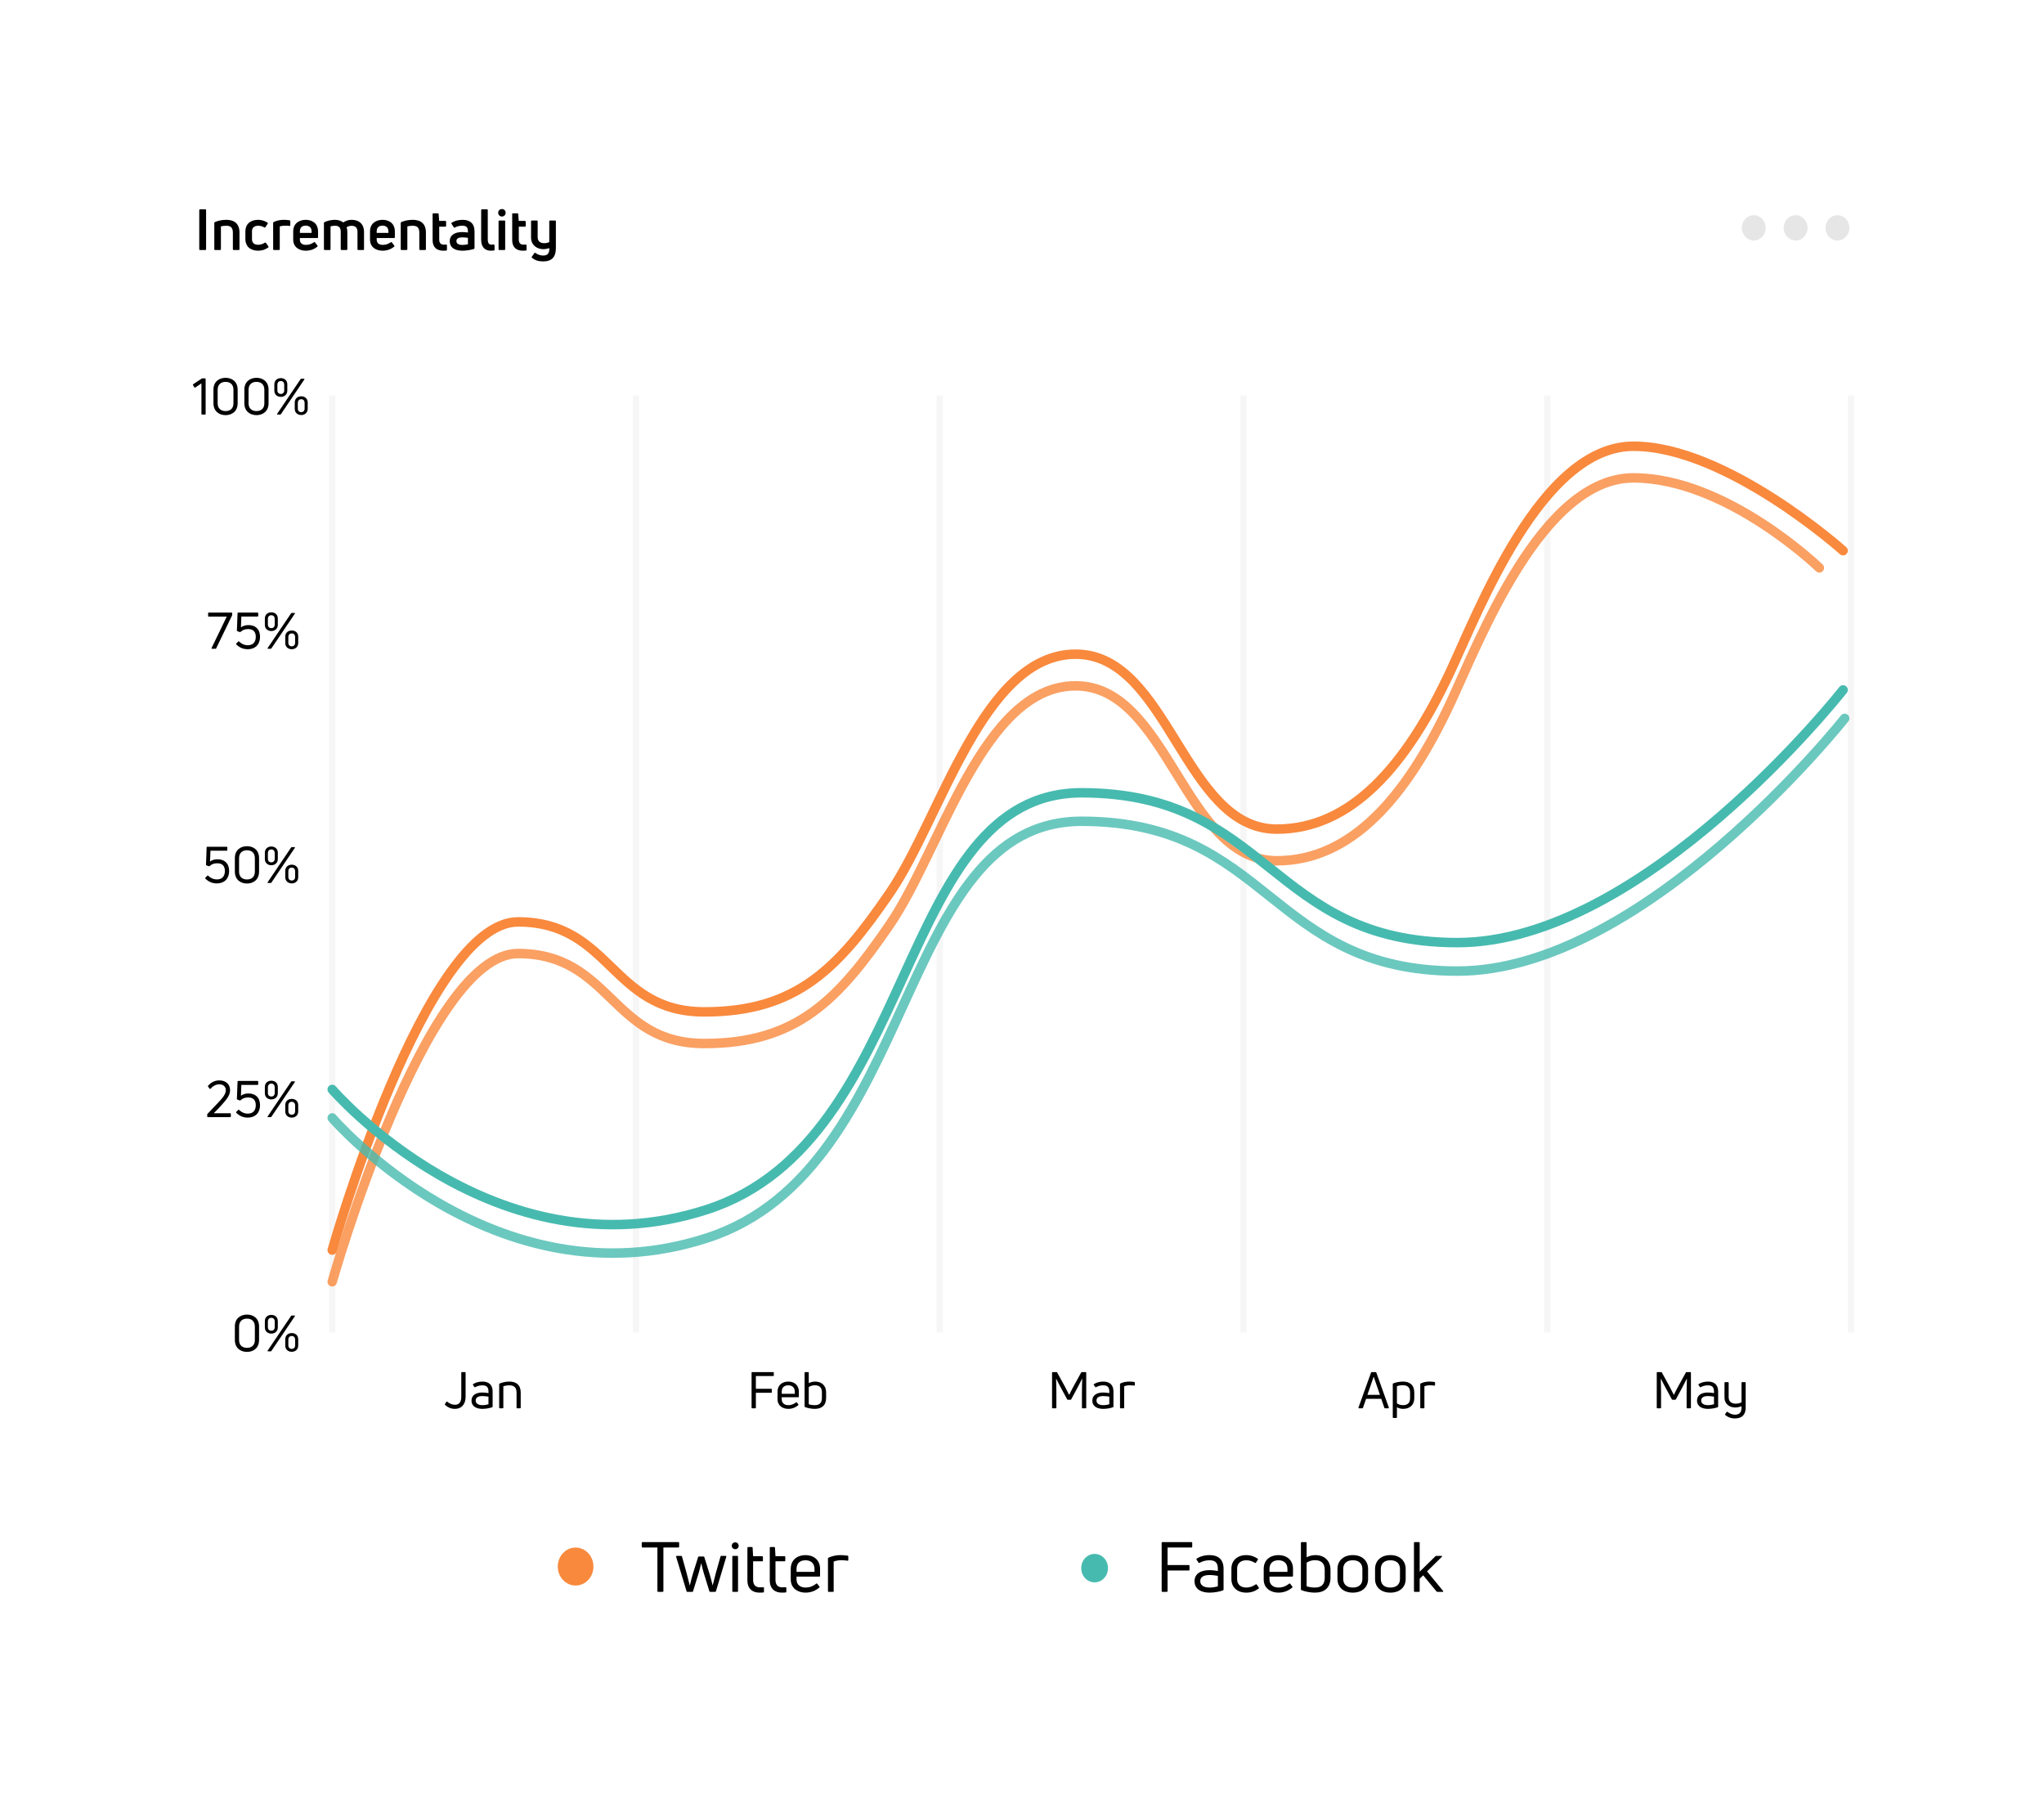 <svg width="646" height="570" viewBox="0 0 646 570" fill="none" xmlns="http://www.w3.org/2000/svg">
<g filter="url(#filter0_d)">
<rect x="30" y="25" width="586" height="510" rx="2" fill="white"/>
<path d="M65.136 61.4C65.136 61.22 65.046 61.13 64.884 61.13H63.228C63.066 61.13 62.976 61.22 62.976 61.4V73.73C62.976 73.91 63.066 74 63.228 74H64.884C65.046 74 65.136 73.91 65.136 73.73V61.4ZM69.549 74C69.729 74 69.819 73.91 69.819 73.73V66.53C70.233 66.422 70.899 66.332 71.511 66.332C72.825 66.332 73.599 66.836 73.599 68.528V73.73C73.599 73.91 73.707 74 73.869 74H75.435C75.597 74 75.687 73.91 75.687 73.73V68.492C75.687 65.612 73.995 64.46 71.511 64.46C70.233 64.46 68.973 64.712 67.929 65.162C67.785 65.234 67.731 65.342 67.731 65.486V73.73C67.731 73.91 67.821 74 68.001 74H69.549ZM84.769 73.208C84.913 73.1 84.913 72.992 84.823 72.848L84.067 71.768C83.977 71.606 83.851 71.606 83.689 71.696C83.023 72.128 82.285 72.344 81.601 72.344C80.359 72.344 79.639 71.714 79.639 70.598V68.078C79.639 66.962 80.341 66.332 81.619 66.332C82.285 66.332 82.951 66.53 83.509 66.854C83.671 66.944 83.797 66.908 83.887 66.782L84.589 65.702C84.679 65.558 84.661 65.414 84.517 65.324C83.599 64.748 82.609 64.46 81.565 64.46C79.081 64.46 77.551 65.882 77.551 68.078V70.58C77.551 72.776 79.063 74.216 81.583 74.216C82.843 74.216 83.851 73.856 84.769 73.208ZM88.147 74C88.327 74 88.417 73.91 88.417 73.73V66.566C88.759 66.422 89.353 66.314 90.001 66.314C90.487 66.314 91.009 66.314 91.459 66.386C91.639 66.422 91.747 66.332 91.747 66.17V64.874C91.747 64.73 91.675 64.622 91.513 64.604C90.829 64.496 90.235 64.46 89.677 64.46C88.579 64.46 87.445 64.694 86.527 65.144C86.383 65.198 86.329 65.306 86.329 65.45V73.73C86.329 73.91 86.419 74 86.599 74H88.147ZM100.516 68.15C100.516 65.504 98.59 64.46 96.628 64.46C94.648 64.46 92.668 65.504 92.668 68.15V70.706C92.668 73.1 94.576 74.216 96.61 74.216C98.14 74.216 99.31 73.73 100.264 72.974C100.408 72.866 100.426 72.722 100.318 72.596L99.58 71.606C99.49 71.48 99.346 71.462 99.22 71.552C98.554 72.002 97.798 72.38 96.682 72.38C95.53 72.38 94.774 71.822 94.774 70.724V70.22H100.246C100.426 70.22 100.516 70.13 100.516 69.968V68.15ZM98.482 68.132V68.6H94.774V68.132C94.774 66.8 95.566 66.296 96.628 66.296C97.636 66.296 98.482 66.818 98.482 68.132ZM108.462 65.288C107.796 64.766 106.914 64.46 105.852 64.46C104.718 64.46 103.584 64.73 102.594 65.162C102.432 65.234 102.378 65.342 102.378 65.486V73.73C102.378 73.91 102.468 74 102.648 74H104.196C104.376 74 104.466 73.91 104.466 73.73V66.53C104.826 66.422 105.294 66.332 105.906 66.332C107.076 66.332 107.688 66.908 107.688 68.222V73.73C107.688 73.91 107.796 74 107.958 74H109.506C109.686 74 109.776 73.91 109.776 73.73V68.258C109.776 67.718 109.686 67.232 109.542 66.8C110.01 66.494 110.532 66.35 111.126 66.35C112.422 66.35 112.98 67.052 112.98 68.222V73.73C112.98 73.91 113.07 74 113.232 74H114.798C114.96 74 115.05 73.91 115.05 73.73V68.294C115.05 65.774 113.43 64.46 111.18 64.46C110.136 64.46 109.362 64.73 108.462 65.288ZM124.792 68.15C124.792 65.504 122.866 64.46 120.904 64.46C118.924 64.46 116.944 65.504 116.944 68.15V70.706C116.944 73.1 118.852 74.216 120.886 74.216C122.416 74.216 123.586 73.73 124.54 72.974C124.684 72.866 124.702 72.722 124.594 72.596L123.856 71.606C123.766 71.48 123.622 71.462 123.496 71.552C122.83 72.002 122.074 72.38 120.958 72.38C119.806 72.38 119.05 71.822 119.05 70.724V70.22H124.522C124.702 70.22 124.792 70.13 124.792 69.968V68.15ZM122.758 68.132V68.6H119.05V68.132C119.05 66.8 119.842 66.296 120.904 66.296C121.912 66.296 122.758 66.818 122.758 68.132ZM128.471 74C128.651 74 128.741 73.91 128.741 73.73V66.53C129.155 66.422 129.821 66.332 130.433 66.332C131.747 66.332 132.521 66.836 132.521 68.528V73.73C132.521 73.91 132.629 74 132.791 74H134.357C134.519 74 134.609 73.91 134.609 73.73V68.492C134.609 65.612 132.917 64.46 130.433 64.46C129.155 64.46 127.895 64.712 126.851 65.162C126.707 65.234 126.653 65.342 126.653 65.486V73.73C126.653 73.91 126.743 74 126.923 74H128.471ZM138.813 70.742V66.62H140.721C140.883 66.62 140.991 66.53 140.991 66.368V65.054C140.991 64.892 140.883 64.802 140.721 64.802H138.795L138.633 62.642C138.615 62.498 138.507 62.408 138.363 62.408H136.995C136.815 62.408 136.725 62.498 136.725 62.66V70.886C136.725 73.262 138.183 74.216 140.055 74.216C140.325 74.216 140.703 74.198 141.009 74.18C141.189 74.162 141.261 74.036 141.261 73.892V72.524C141.261 72.362 141.153 72.272 140.973 72.272C140.685 72.29 140.397 72.308 140.235 72.308C139.317 72.308 138.813 71.732 138.813 70.742ZM142.701 65.414C142.611 65.486 142.611 65.576 142.701 65.72L143.421 66.818C143.511 66.962 143.655 66.98 143.781 66.89C144.357 66.548 145.185 66.314 146.085 66.314C147.417 66.314 147.885 66.854 147.885 68.132V68.474C147.345 68.402 146.679 68.33 146.085 68.33C143.781 68.33 142.143 69.248 142.143 71.21C142.143 73.46 144.069 74.216 146.157 74.216C147.489 74.216 148.839 73.964 149.775 73.676C149.901 73.622 149.973 73.514 149.973 73.37V68.114C149.973 65.576 148.461 64.46 146.229 64.46C144.771 64.46 143.565 64.82 142.701 65.414ZM144.249 71.192C144.249 70.454 144.789 70.004 146.139 70.004C146.697 70.004 147.399 70.076 147.885 70.148V72.182C147.435 72.29 146.751 72.398 146.157 72.398C145.059 72.398 144.249 72.038 144.249 71.192ZM156.102 74.162C156.246 74.144 156.3 74.018 156.3 73.874V72.542C156.3 72.362 156.21 72.272 156.03 72.272C155.796 72.29 155.562 72.308 155.346 72.308C154.536 72.308 154.158 71.84 154.158 70.652V61.4C154.158 61.22 154.068 61.13 153.888 61.13H152.34C152.16 61.13 152.07 61.22 152.07 61.4V70.724C152.07 72.92 153.132 74.216 155.076 74.216C155.436 74.216 155.796 74.198 156.102 74.162ZM159.409 74C159.571 74 159.661 73.91 159.661 73.73V64.928C159.661 64.766 159.571 64.676 159.409 64.676H157.843C157.681 64.676 157.573 64.766 157.573 64.928V73.73C157.573 73.91 157.681 74 157.843 74H159.409ZM159.805 62.228C159.805 61.544 159.319 61.058 158.635 61.058C157.969 61.058 157.447 61.544 157.447 62.228C157.447 62.894 157.969 63.416 158.635 63.416C159.319 63.416 159.805 62.894 159.805 62.228ZM163.967 70.742V66.62H165.875C166.037 66.62 166.145 66.53 166.145 66.368V65.054C166.145 64.892 166.037 64.802 165.875 64.802H163.949L163.787 62.642C163.769 62.498 163.661 62.408 163.517 62.408H162.149C161.969 62.408 161.879 62.498 161.879 62.66V70.886C161.879 73.262 163.337 74.216 165.209 74.216C165.479 74.216 165.857 74.198 166.163 74.18C166.343 74.162 166.415 74.036 166.415 73.892V72.524C166.415 72.362 166.307 72.272 166.127 72.272C165.839 72.29 165.551 72.308 165.389 72.308C164.471 72.308 163.967 71.732 163.967 70.742ZM173.597 71.48C173.201 71.696 172.589 71.858 171.977 71.84C170.897 71.84 169.925 71.354 169.925 69.968V64.928C169.925 64.766 169.835 64.676 169.673 64.676H168.107C167.945 64.676 167.837 64.766 167.837 64.928V70.058C167.837 72.542 169.817 73.73 171.689 73.73C172.355 73.73 173.039 73.586 173.615 73.406C173.687 75.206 172.895 75.746 171.653 75.746C170.681 75.746 169.889 75.386 169.205 74.918C169.079 74.828 168.953 74.864 168.863 75.008L168.089 76.106C167.999 76.25 167.999 76.358 168.143 76.466C169.079 77.24 170.141 77.6 171.671 77.6C174.425 77.6 175.685 76.178 175.685 73.406V64.928C175.685 64.766 175.595 64.676 175.415 64.676H173.867C173.687 64.676 173.597 64.766 173.597 64.928V71.48Z" fill="black"/>
<path fill-rule="evenodd" clip-rule="evenodd" d="M554.278 71C556.364 71 558.056 69.209 558.056 67C558.056 64.791 556.364 63 554.278 63C552.191 63 550.5 64.791 550.5 67C550.5 69.209 552.191 71 554.278 71Z" fill="black" fill-opacity="0.1"/>
<path fill-rule="evenodd" clip-rule="evenodd" d="M567.5 71C569.586 71 571.278 69.209 571.278 67C571.278 64.791 569.586 63 567.5 63C565.414 63 563.722 64.791 563.722 67C563.722 69.209 565.414 71 567.5 71Z" fill="black" fill-opacity="0.1"/>
<path fill-rule="evenodd" clip-rule="evenodd" d="M580.722 71C582.809 71 584.5 69.209 584.5 67C584.5 64.791 582.809 63 580.722 63C578.636 63 576.944 64.791 576.944 67C576.944 69.209 578.636 71 580.722 71Z" fill="black" fill-opacity="0.1"/>
<path d="M81.876 418.4V414.128C81.876 411.52 80.02 410.384 78.068 410.384C76.1 410.384 74.228 411.52 74.228 414.128V418.4C74.228 421.024 76.1 422.176 78.068 422.176C80.02 422.176 81.876 421.024 81.876 418.4ZM75.556 418.448V414.176C75.556 412.336 76.756 411.664 78.068 411.664C79.364 411.664 80.548 412.336 80.548 414.176V418.448C80.548 420.224 79.348 420.896 78.068 420.896C76.772 420.896 75.556 420.224 75.556 418.448ZM87.802 414.432V412.464C87.802 411.12 86.809 410.48 85.754 410.48C84.698 410.48 83.706 411.12 83.706 412.464V414.432C83.706 415.744 84.713 416.4 85.754 416.4C86.793 416.4 87.802 415.744 87.802 414.432ZM85.546 422C85.626 422 85.706 421.968 85.769 421.888L93.194 410.896C93.257 410.784 93.21 410.672 93.066 410.672H92.234C92.153 410.672 92.073 410.704 92.01 410.784L84.585 421.776C84.522 421.888 84.57 422 84.713 422H85.546ZM84.665 414.352V412.576C84.665 411.76 85.177 411.392 85.754 411.392C86.314 411.392 86.826 411.76 86.826 412.576V414.352C86.826 415.136 86.314 415.488 85.754 415.488C85.194 415.488 84.665 415.136 84.665 414.352ZM94.249 420.176V418.208C94.249 416.864 93.273 416.224 92.201 416.224C91.145 416.224 90.153 416.864 90.153 418.208V420.176C90.153 421.488 91.177 422.144 92.201 422.144C93.242 422.144 94.249 421.488 94.249 420.176ZM91.129 420.096V418.32C91.129 417.504 91.641 417.136 92.201 417.136C92.761 417.136 93.273 417.504 93.273 418.32V420.096C93.273 420.88 92.761 421.232 92.201 421.232C91.641 421.232 91.129 420.88 91.129 420.096Z" fill="black"/>
<rect x="104" y="120" width="2" height="296" fill="#F6F6F6"/>
<rect x="200" y="120" width="2" height="296" fill="#F6F6F6"/>
<rect x="296" y="120" width="2" height="296" fill="#F6F6F6"/>
<rect x="584" y="120" width="2" height="296" fill="#F6F6F6"/>
<rect x="488" y="120" width="2" height="296" fill="#F6F6F6"/>
<rect x="392" y="120" width="2" height="296" fill="#F6F6F6"/>
<path d="M72.779 348C72.891 348 72.955 347.936 72.955 347.824V346.96C72.955 346.832 72.891 346.768 72.779 346.768H67.547C68.523 345.824 69.339 344.944 69.899 344.32C71.627 342.432 72.715 341.104 72.715 339.472C72.715 337.552 71.323 336.384 69.323 336.384C67.627 336.384 66.523 337.216 65.755 338.08C65.691 338.16 65.691 338.256 65.755 338.336L66.267 339.04C66.347 339.12 66.443 339.136 66.523 339.04C67.195 338.304 68.043 337.632 69.339 337.632C70.795 337.632 71.371 338.576 71.371 339.488C71.371 340.8 70.219 342.08 68.715 343.664L65.595 346.944C65.515 347.008 65.499 347.088 65.499 347.168V347.824C65.499 347.936 65.563 348 65.675 348H72.779ZM82.183 344.224C82.183 341.776 80.695 340.512 78.519 340.512C77.575 340.512 76.807 340.752 76.151 341.232L76.279 337.808H81.415C81.527 337.808 81.607 337.744 81.607 337.632V336.736C81.607 336.624 81.527 336.56 81.415 336.56H75.271C75.143 336.56 75.079 336.624 75.079 336.736L74.871 342.24C74.871 342.352 74.935 342.416 75.031 342.448L75.799 342.72C75.895 342.752 75.959 342.736 76.039 342.656C76.615 342.112 77.319 341.776 78.407 341.776C79.975 341.776 80.839 342.544 80.839 344.24C80.839 345.872 79.943 346.88 78.359 346.88C77.223 346.88 76.375 346.48 75.559 345.712C75.463 345.616 75.383 345.6 75.303 345.696L74.663 346.352C74.583 346.432 74.583 346.512 74.663 346.608C75.655 347.616 76.855 348.144 78.327 348.144C80.711 348.144 82.183 346.592 82.183 344.224ZM87.802 340.432V338.464C87.802 337.12 86.809 336.48 85.754 336.48C84.698 336.48 83.706 337.12 83.706 338.464V340.432C83.706 341.744 84.713 342.4 85.754 342.4C86.793 342.4 87.802 341.744 87.802 340.432ZM85.546 348C85.626 348 85.706 347.968 85.769 347.888L93.194 336.896C93.257 336.784 93.21 336.672 93.066 336.672H92.234C92.153 336.672 92.073 336.704 92.01 336.784L84.585 347.776C84.522 347.888 84.57 348 84.713 348H85.546ZM84.665 340.352V338.576C84.665 337.76 85.177 337.392 85.754 337.392C86.314 337.392 86.826 337.76 86.826 338.576V340.352C86.826 341.136 86.314 341.488 85.754 341.488C85.194 341.488 84.665 341.136 84.665 340.352ZM94.249 346.176V344.208C94.249 342.864 93.273 342.224 92.201 342.224C91.145 342.224 90.153 342.864 90.153 344.208V346.176C90.153 347.488 91.177 348.144 92.201 348.144C93.242 348.144 94.249 347.488 94.249 346.176ZM91.129 346.096V344.32C91.129 343.504 91.641 343.136 92.201 343.136C92.761 343.136 93.273 343.504 93.273 344.32V346.096C93.273 346.88 92.761 347.232 92.201 347.232C91.641 347.232 91.129 346.88 91.129 346.096Z" fill="black"/>
<path d="M72.417 270.224C72.417 267.776 70.929 266.512 68.753 266.512C67.809 266.512 67.041 266.752 66.385 267.232L66.513 263.808H71.649C71.761 263.808 71.841 263.744 71.841 263.632V262.736C71.841 262.624 71.761 262.56 71.649 262.56H65.505C65.377 262.56 65.313 262.624 65.313 262.736L65.105 268.24C65.105 268.352 65.169 268.416 65.265 268.448L66.033 268.72C66.129 268.752 66.193 268.736 66.273 268.656C66.849 268.112 67.553 267.776 68.641 267.776C70.209 267.776 71.073 268.544 71.073 270.24C71.073 271.872 70.177 272.88 68.593 272.88C67.457 272.88 66.609 272.48 65.793 271.712C65.697 271.616 65.617 271.6 65.537 271.696L64.897 272.352C64.817 272.432 64.817 272.512 64.897 272.608C65.889 273.616 67.089 274.144 68.561 274.144C70.945 274.144 72.417 272.592 72.417 270.224ZM81.876 270.4V266.128C81.876 263.52 80.02 262.384 78.068 262.384C76.1 262.384 74.228 263.52 74.228 266.128V270.4C74.228 273.024 76.1 274.176 78.068 274.176C80.02 274.176 81.876 273.024 81.876 270.4ZM75.556 270.448V266.176C75.556 264.336 76.756 263.664 78.068 263.664C79.364 263.664 80.548 264.336 80.548 266.176V270.448C80.548 272.224 79.348 272.896 78.068 272.896C76.772 272.896 75.556 272.224 75.556 270.448ZM87.802 266.432V264.464C87.802 263.12 86.809 262.48 85.754 262.48C84.698 262.48 83.706 263.12 83.706 264.464V266.432C83.706 267.744 84.713 268.4 85.754 268.4C86.793 268.4 87.802 267.744 87.802 266.432ZM85.546 274C85.626 274 85.706 273.968 85.769 273.888L93.194 262.896C93.257 262.784 93.21 262.672 93.066 262.672H92.234C92.153 262.672 92.073 262.704 92.01 262.784L84.585 273.776C84.522 273.888 84.57 274 84.713 274H85.546ZM84.665 266.352V264.576C84.665 263.76 85.177 263.392 85.754 263.392C86.314 263.392 86.826 263.76 86.826 264.576V266.352C86.826 267.136 86.314 267.488 85.754 267.488C85.194 267.488 84.665 267.136 84.665 266.352ZM94.249 272.176V270.208C94.249 268.864 93.273 268.224 92.201 268.224C91.145 268.224 90.153 268.864 90.153 270.208V272.176C90.153 273.488 91.177 274.144 92.201 274.144C93.242 274.144 94.249 273.488 94.249 272.176ZM91.129 272.096V270.32C91.129 269.504 91.641 269.136 92.201 269.136C92.761 269.136 93.273 269.504 93.273 270.32V272.096C93.273 272.88 92.761 273.232 92.201 273.232C91.641 273.232 91.129 272.88 91.129 272.096Z" fill="black"/>
<path d="M64.8 126C64.928 126 64.992 125.936 64.992 125.824V114.736C64.992 114.624 64.928 114.56 64.8 114.56H63.984C63.888 114.56 63.824 114.576 63.744 114.624L61.04 116.416C60.96 116.48 60.928 116.592 60.992 116.672L61.44 117.408C61.504 117.504 61.6 117.52 61.696 117.456L63.664 116.144V125.824C63.664 125.936 63.728 126 63.856 126H64.8ZM75.11 122.4V118.128C75.11 115.52 73.254 114.384 71.302 114.384C69.334 114.384 67.462 115.52 67.462 118.128V122.4C67.462 125.024 69.334 126.176 71.302 126.176C73.254 126.176 75.11 125.024 75.11 122.4ZM68.79 122.448V118.176C68.79 116.336 69.99 115.664 71.302 115.664C72.598 115.664 73.782 116.336 73.782 118.176V122.448C73.782 124.224 72.582 124.896 71.302 124.896C70.006 124.896 68.79 124.224 68.79 122.448ZM84.876 122.4V118.128C84.876 115.52 83.02 114.384 81.068 114.384C79.1 114.384 77.228 115.52 77.228 118.128V122.4C77.228 125.024 79.1 126.176 81.068 126.176C83.02 126.176 84.876 125.024 84.876 122.4ZM78.556 122.448V118.176C78.556 116.336 79.756 115.664 81.068 115.664C82.364 115.664 83.548 116.336 83.548 118.176V122.448C83.548 124.224 82.348 124.896 81.068 124.896C79.772 124.896 78.556 124.224 78.556 122.448ZM90.802 118.432V116.464C90.802 115.12 89.809 114.48 88.754 114.48C87.698 114.48 86.706 115.12 86.706 116.464V118.432C86.706 119.744 87.713 120.4 88.754 120.4C89.793 120.4 90.802 119.744 90.802 118.432ZM88.546 126C88.626 126 88.706 125.968 88.769 125.888L96.194 114.896C96.257 114.784 96.21 114.672 96.066 114.672H95.234C95.153 114.672 95.073 114.704 95.01 114.784L87.585 125.776C87.522 125.888 87.57 126 87.713 126H88.546ZM87.665 118.352V116.576C87.665 115.76 88.177 115.392 88.754 115.392C89.314 115.392 89.826 115.76 89.826 116.576V118.352C89.826 119.136 89.314 119.488 88.754 119.488C88.194 119.488 87.665 119.136 87.665 118.352ZM97.249 124.176V122.208C97.249 120.864 96.273 120.224 95.201 120.224C94.145 120.224 93.153 120.864 93.153 122.208V124.176C93.153 125.488 94.177 126.144 95.201 126.144C96.242 126.144 97.249 125.488 97.249 124.176ZM94.129 124.096V122.32C94.129 121.504 94.641 121.136 95.201 121.136C95.761 121.136 96.273 121.504 96.273 122.32V124.096C96.273 124.88 95.761 125.232 95.201 125.232C94.641 125.232 94.129 124.88 94.129 124.096Z" fill="black"/>
<path d="M68.111 200C68.207 200 68.287 199.952 68.319 199.872L73.327 189.504C73.359 189.44 73.375 189.36 73.375 189.296V188.736C73.375 188.624 73.311 188.56 73.183 188.56H65.951C65.839 188.56 65.775 188.624 65.775 188.736V189.664C65.775 189.776 65.839 189.84 65.951 189.84H71.663L66.863 199.776C66.799 199.904 66.863 200 66.991 200H68.111ZM82.183 196.224C82.183 193.776 80.695 192.512 78.519 192.512C77.575 192.512 76.807 192.752 76.151 193.232L76.279 189.808H81.415C81.527 189.808 81.607 189.744 81.607 189.632V188.736C81.607 188.624 81.527 188.56 81.415 188.56H75.271C75.143 188.56 75.079 188.624 75.079 188.736L74.871 194.24C74.871 194.352 74.935 194.416 75.031 194.448L75.799 194.72C75.895 194.752 75.959 194.736 76.039 194.656C76.615 194.112 77.319 193.776 78.407 193.776C79.975 193.776 80.839 194.544 80.839 196.24C80.839 197.872 79.943 198.88 78.359 198.88C77.223 198.88 76.375 198.48 75.559 197.712C75.463 197.616 75.383 197.6 75.303 197.696L74.663 198.352C74.583 198.432 74.583 198.512 74.663 198.608C75.655 199.616 76.855 200.144 78.327 200.144C80.711 200.144 82.183 198.592 82.183 196.224ZM87.802 192.432V190.464C87.802 189.12 86.809 188.48 85.754 188.48C84.698 188.48 83.706 189.12 83.706 190.464V192.432C83.706 193.744 84.713 194.4 85.754 194.4C86.793 194.4 87.802 193.744 87.802 192.432ZM85.546 200C85.626 200 85.706 199.968 85.769 199.888L93.194 188.896C93.257 188.784 93.21 188.672 93.066 188.672H92.234C92.153 188.672 92.073 188.704 92.01 188.784L84.585 199.776C84.522 199.888 84.57 200 84.713 200H85.546ZM84.665 192.352V190.576C84.665 189.76 85.177 189.392 85.754 189.392C86.314 189.392 86.826 189.76 86.826 190.576V192.352C86.826 193.136 86.314 193.488 85.754 193.488C85.194 193.488 84.665 193.136 84.665 192.352ZM94.249 198.176V196.208C94.249 194.864 93.273 194.224 92.201 194.224C91.145 194.224 90.153 194.864 90.153 196.208V198.176C90.153 199.488 91.177 200.144 92.201 200.144C93.242 200.144 94.249 199.488 94.249 198.176ZM91.129 198.096V196.32C91.129 195.504 91.641 195.136 92.201 195.136C92.761 195.136 93.273 195.504 93.273 196.32V198.096C93.273 198.88 92.761 199.232 92.201 199.232C91.641 199.232 91.129 198.88 91.129 198.096Z" fill="black"/>
<path d="M105 390C105 390 134.375 286.241 163.75 286.3C193.125 286.359 193.125 314.673 222.5 314.732C251.875 314.791 265.05 300.769 281.25 277.098C297.45 253.428 310.625 201.654 340 201.713C369.375 201.772 374.148 256.985 403.523 256.985C427.139 256.985 444.473 236.755 458.171 207.604C467.357 188.055 487.024 136.001 516.25 136.001C545.625 136.001 582.5 169 582.5 169" stroke="#F9893D" stroke-width="3" stroke-linecap="round"/>
<g opacity="0.802" filter="url(#filter1_f)">
<path d="M105 400C105 400 134.375 296.241 163.75 296.3C193.125 296.359 193.125 324.673 222.5 324.732C251.875 324.791 265.05 310.769 281.25 287.098C297.45 263.428 310.625 211.654 340 211.713C369.375 211.772 374.148 266.985 403.523 266.985C427.139 266.985 444.473 246.755 458.171 217.604C467.357 198.055 487.024 146.001 516.25 146.001C545.625 146.001 575 174.433 575 174.433" stroke="#F9893D" stroke-width="3" stroke-linecap="round"/>
</g>
<path d="M105 339.246C105 339.246 156.354 398.975 223.491 377.167C290.628 355.359 282.736 245.386 341.981 245.504C401.227 245.621 401.227 292.728 460.472 292.846C519.717 292.964 582.5 213 582.5 213" stroke="#47BAAF" stroke-width="3" stroke-linecap="round"/>
<g opacity="0.804" filter="url(#filter2_f)">
<path d="M105 348.246C105 348.246 156.354 407.975 223.491 386.167C290.628 364.359 282.736 254.386 341.981 254.504C401.227 254.621 401.227 301.728 460.472 301.846C519.717 301.964 583 222 583 222" stroke="#47BAAF" stroke-width="3" stroke-linecap="round"/>
</g>
<path d="M147.15 436.352V428.736C147.15 428.624 147.086 428.56 146.974 428.56H145.982C145.854 428.56 145.79 428.624 145.79 428.736V436.336C145.79 438.112 145.038 438.88 143.806 438.88C142.814 438.88 142.078 438.496 141.326 437.904C141.23 437.824 141.134 437.824 141.07 437.936L140.622 438.672C140.558 438.768 140.558 438.864 140.654 438.928C141.582 439.728 142.51 440.176 143.806 440.176C145.758 440.176 147.15 438.832 147.15 436.352ZM149.484 432.384C149.42 432.448 149.436 432.512 149.484 432.608L149.948 433.28C150.012 433.376 150.092 433.392 150.188 433.328C150.748 432.992 151.564 432.736 152.46 432.736C153.852 432.736 154.38 433.392 154.38 434.688V435.2C153.836 435.104 153.116 435.008 152.46 435.008C150.412 435.008 149.02 435.856 149.02 437.552C149.02 439.456 150.668 440.176 152.46 440.176C153.66 440.176 154.796 439.936 155.548 439.664C155.644 439.632 155.692 439.552 155.692 439.456V434.656C155.692 432.592 154.476 431.552 152.508 431.552C151.276 431.552 150.236 431.872 149.484 432.384ZM150.332 437.552C150.332 436.672 151.004 436.128 152.46 436.128C153.116 436.128 153.868 436.224 154.38 436.32V438.72C153.9 438.864 153.18 439.008 152.46 439.008C151.228 439.008 150.332 438.512 150.332 437.552ZM158.888 440C159.016 440 159.08 439.936 159.08 439.824V433.024C159.576 432.864 160.296 432.736 160.968 432.736C162.408 432.736 163.256 433.376 163.256 435.04V439.824C163.256 439.936 163.32 440 163.432 440H164.376C164.504 440 164.568 439.936 164.568 439.824V435.008C164.568 432.56 163.112 431.552 160.968 431.552C159.864 431.552 158.808 431.792 157.896 432.176C157.8 432.224 157.768 432.304 157.768 432.4V439.824C157.768 439.936 157.832 440 157.944 440H158.888Z" fill="black"/>
<path d="M244.557 428.736C244.557 428.624 244.477 428.56 244.365 428.56H237.725C237.597 428.56 237.533 428.624 237.533 428.736V439.824C237.533 439.936 237.597 440 237.725 440H238.717C238.829 440 238.893 439.936 238.893 439.824V435.088H243.757C243.869 435.088 243.933 435.024 243.933 434.912V434.016C243.933 433.904 243.869 433.84 243.757 433.84H238.893V429.808H244.365C244.477 429.808 244.557 429.744 244.557 429.632V428.736ZM252.474 434.736C252.474 432.544 250.874 431.552 249.13 431.552C247.37 431.552 245.738 432.544 245.738 434.736V437.168C245.738 439.184 247.386 440.176 249.114 440.176C250.458 440.176 251.482 439.696 252.282 439.024C252.378 438.944 252.394 438.864 252.314 438.768L251.85 438.16C251.786 438.064 251.69 438.048 251.594 438.112C251.002 438.576 250.25 439.008 249.146 439.008C247.962 439.008 247.066 438.368 247.066 437.168V436.496H252.298C252.41 436.496 252.474 436.432 252.474 436.304V434.736ZM251.194 434.736V435.408H247.066V434.736C247.066 433.36 247.93 432.736 249.13 432.736C250.298 432.736 251.194 433.376 251.194 434.736ZM255.603 432.048V428.736C255.603 428.624 255.539 428.56 255.411 428.56H254.467C254.355 428.56 254.291 428.624 254.291 428.736V439.408C254.291 439.504 254.323 439.568 254.435 439.616C255.347 439.968 256.499 440.176 257.523 440.176C259.603 440.176 261.091 439.136 261.091 436.72V434.944C261.091 432.8 259.651 431.552 257.619 431.552C256.867 431.552 256.163 431.76 255.603 432.048ZM257.491 439.008C256.803 439.008 256.099 438.896 255.603 438.704V433.296C256.115 432.944 256.771 432.72 257.507 432.72C258.947 432.72 259.763 433.408 259.763 434.944V436.72C259.763 438.384 258.915 439.008 257.491 439.008Z" fill="black"/>
<path d="M333.686 440C333.798 440 333.862 439.936 333.862 439.824V434.992C333.862 433.648 333.814 432.016 333.782 430.656L333.814 430.64C334.23 431.504 334.726 432.448 335.27 433.456L337.27 437.168C337.302 437.248 337.382 437.296 337.478 437.296H338.326C338.422 437.296 338.502 437.248 338.55 437.168L340.55 433.456C341.078 432.448 341.574 431.504 342.006 430.64L342.038 430.656C341.99 432.016 341.942 433.648 341.942 434.992V439.824C341.942 439.936 342.006 440 342.118 440H343.126C343.238 440 343.302 439.936 343.302 439.824V428.736C343.302 428.624 343.238 428.56 343.126 428.56H341.91C341.814 428.56 341.734 428.592 341.702 428.688L339.206 433.216C338.806 433.936 338.214 435.12 337.926 435.728H337.878C337.59 435.12 336.998 433.936 336.598 433.2L334.118 428.688C334.07 428.592 333.99 428.56 333.91 428.56H332.694C332.566 428.56 332.502 428.624 332.502 428.736V439.824C332.502 439.936 332.566 440 332.694 440H333.686ZM345.695 432.384C345.631 432.448 345.647 432.512 345.695 432.608L346.159 433.28C346.223 433.376 346.303 433.392 346.399 433.328C346.959 432.992 347.775 432.736 348.671 432.736C350.063 432.736 350.591 433.392 350.591 434.688V435.2C350.047 435.104 349.327 435.008 348.671 435.008C346.623 435.008 345.231 435.856 345.231 437.552C345.231 439.456 346.879 440.176 348.671 440.176C349.871 440.176 351.007 439.936 351.759 439.664C351.855 439.632 351.903 439.552 351.903 439.456V434.656C351.903 432.592 350.687 431.552 348.719 431.552C347.487 431.552 346.447 431.872 345.695 432.384ZM346.543 437.552C346.543 436.672 347.215 436.128 348.671 436.128C349.327 436.128 350.079 436.224 350.591 436.32V438.72C350.111 438.864 349.391 439.008 348.671 439.008C347.439 439.008 346.543 438.512 346.543 437.552ZM355.099 440C355.227 440 355.291 439.936 355.291 439.824V433.04C355.723 432.864 356.363 432.72 357.019 432.72C357.499 432.72 358.011 432.768 358.459 432.832C358.587 432.864 358.651 432.8 358.651 432.672V431.888C358.651 431.776 358.603 431.696 358.491 431.68C357.915 431.6 357.371 431.552 356.843 431.552C355.899 431.552 354.907 431.76 354.107 432.144C354.011 432.176 353.979 432.256 353.979 432.352V439.824C353.979 439.936 354.043 440 354.155 440H355.099Z" fill="black"/>
<path d="M430.548 440C430.66 440 430.724 439.952 430.756 439.856L431.748 437.008H436.548L437.524 439.856C437.556 439.952 437.635 440 437.732 440H438.804C438.932 440 438.996 439.92 438.948 439.792L434.98 428.704C434.948 428.608 434.868 428.56 434.772 428.56H433.508C433.411 428.56 433.348 428.608 433.316 428.704L429.332 439.792C429.3 439.92 429.348 440 429.476 440H430.548ZM434.116 430.08H434.18L436.132 435.744H432.164L434.116 430.08ZM440.31 432.128C440.214 432.16 440.182 432.24 440.182 432.336V442.864C440.182 442.976 440.246 443.04 440.358 443.04H441.302C441.43 443.04 441.494 442.976 441.494 442.864V439.68C442.038 439.984 442.742 440.176 443.478 440.176C445.542 440.176 446.982 438.944 446.982 436.784V435.024C446.982 432.592 445.494 431.552 443.414 431.552C442.39 431.552 441.222 431.776 440.31 432.128ZM443.398 439.008C442.662 439.008 442.006 438.784 441.494 438.432V433.024C441.99 432.816 442.694 432.704 443.382 432.704C444.806 432.704 445.654 433.344 445.654 435.024V436.784C445.654 438.336 444.838 439.008 443.398 439.008ZM449.989 440C450.117 440 450.181 439.936 450.181 439.824V433.04C450.613 432.864 451.253 432.72 451.909 432.72C452.389 432.72 452.901 432.768 453.349 432.832C453.477 432.864 453.541 432.8 453.541 432.672V431.888C453.541 431.776 453.493 431.696 453.381 431.68C452.805 431.6 452.261 431.552 451.733 431.552C450.789 431.552 449.797 431.76 448.997 432.144C448.901 432.176 448.869 432.256 448.869 432.352V439.824C448.869 439.936 448.933 440 449.045 440H449.989Z" fill="black"/>
<path d="M524.796 440C524.908 440 524.972 439.936 524.972 439.824V434.992C524.972 433.648 524.924 432.016 524.892 430.656L524.924 430.64C525.34 431.504 525.836 432.448 526.38 433.456L528.38 437.168C528.412 437.248 528.492 437.296 528.588 437.296H529.436C529.532 437.296 529.612 437.248 529.66 437.168L531.66 433.456C532.188 432.448 532.684 431.504 533.116 430.64L533.148 430.656C533.1 432.016 533.052 433.648 533.052 434.992V439.824C533.052 439.936 533.116 440 533.228 440H534.236C534.348 440 534.412 439.936 534.412 439.824V428.736C534.412 428.624 534.348 428.56 534.236 428.56H533.02C532.924 428.56 532.844 428.592 532.812 428.688L530.316 433.216C529.916 433.936 529.324 435.12 529.036 435.728H528.988C528.7 435.12 528.108 433.936 527.708 433.2L525.228 428.688C525.18 428.592 525.1 428.56 525.02 428.56H523.804C523.676 428.56 523.612 428.624 523.612 428.736V439.824C523.612 439.936 523.676 440 523.804 440H524.796ZM536.804 432.384C536.74 432.448 536.756 432.512 536.804 432.608L537.268 433.28C537.332 433.376 537.412 433.392 537.508 433.328C538.068 432.992 538.884 432.736 539.78 432.736C541.172 432.736 541.7 433.392 541.7 434.688V435.2C541.156 435.104 540.436 435.008 539.78 435.008C537.732 435.008 536.34 435.856 536.34 437.552C536.34 439.456 537.988 440.176 539.78 440.176C540.98 440.176 542.116 439.936 542.868 439.664C542.964 439.632 543.012 439.552 543.012 439.456V434.656C543.012 432.592 541.796 431.552 539.828 431.552C538.596 431.552 537.556 431.872 536.804 432.384ZM537.652 437.552C537.652 436.672 538.324 436.128 539.78 436.128C540.436 436.128 541.188 436.224 541.7 436.32V438.72C541.22 438.864 540.5 439.008 539.78 439.008C538.548 439.008 537.652 438.512 537.652 437.552ZM550.4 438.096C549.92 438.368 549.248 438.528 548.576 438.528C547.344 438.528 546.336 437.968 546.336 436.496V431.92C546.336 431.808 546.272 431.728 546.144 431.728H545.2C545.088 431.728 545.024 431.808 545.024 431.92V436.56C545.024 438.72 546.688 439.744 548.416 439.744C549.104 439.744 549.824 439.568 550.4 439.328V439.696C550.448 441.344 549.712 442 548.336 442.016C547.376 442 546.624 441.616 545.968 441.12C545.872 441.04 545.776 441.072 545.712 441.168L545.232 441.824C545.168 441.936 545.168 442.016 545.248 442.096C546.08 442.8 547.024 443.2 548.336 443.2C550.656 443.184 551.712 441.936 551.712 439.776V431.92C551.712 431.808 551.648 431.728 551.52 431.728H550.576C550.464 431.728 550.4 431.808 550.4 431.92V438.096Z" fill="black"/>
<g clip-path="url(#clip0)">
<path fill-rule="evenodd" clip-rule="evenodd" d="M181.919 496C185.034 496 187.559 493.314 187.559 490C187.559 486.686 185.034 484 181.919 484C178.804 484 176.279 486.686 176.279 490C176.279 493.314 178.804 496 181.919 496Z" fill="#F9893D"/>
<path d="M203.065 482.27C202.911 482.27 202.823 482.358 202.823 482.512V483.744C202.823 483.898 202.911 483.986 203.065 483.986H207.773V497.758C207.773 497.912 207.883 498 208.037 498H209.401C209.555 498 209.665 497.912 209.665 497.758V483.986H214.373C214.527 483.986 214.637 483.898 214.637 483.744V482.512C214.637 482.358 214.527 482.27 214.373 482.27H203.065ZM217.239 498H218.779C218.933 498 219.021 497.934 219.043 497.78L220.891 491.796C221.155 490.828 221.419 489.772 221.595 489.046H221.661C221.815 489.772 222.057 490.828 222.343 491.796L224.191 497.78C224.213 497.934 224.301 498 224.455 498H225.995C226.149 498 226.237 497.934 226.281 497.78L229.537 486.934C229.603 486.758 229.515 486.626 229.339 486.626H227.975C227.843 486.626 227.733 486.692 227.711 486.846L226.237 492.06C225.995 492.984 225.467 495.096 225.247 495.954H225.225C224.939 494.766 224.609 493.468 224.279 492.39L222.607 487.044C222.563 486.89 222.475 486.824 222.343 486.824H220.891C220.759 486.824 220.671 486.89 220.627 487.044L218.955 492.39C218.625 493.468 218.317 494.766 218.031 495.954H217.987C217.767 495.074 217.239 492.984 216.997 492.06L215.545 486.846C215.501 486.692 215.391 486.626 215.259 486.626H213.895C213.719 486.626 213.653 486.758 213.697 486.934L216.975 497.78C216.997 497.934 217.085 498 217.239 498ZM233.01 498C233.164 498 233.252 497.912 233.252 497.758V486.89C233.252 486.736 233.164 486.626 233.01 486.626H231.712C231.536 486.626 231.448 486.736 231.448 486.89V497.758C231.448 497.912 231.536 498 231.712 498H233.01ZM233.45 483.436C233.45 482.798 232.988 482.358 232.372 482.358C231.756 482.358 231.272 482.798 231.272 483.436C231.272 484.052 231.756 484.514 232.372 484.514C232.988 484.514 233.45 484.052 233.45 483.436ZM238.02 494.26V488.342H240.88C241.034 488.342 241.122 488.254 241.122 488.078V486.978C241.122 486.824 241.034 486.736 240.88 486.736H238.02L237.866 484.074C237.844 483.92 237.756 483.832 237.624 483.832H236.48C236.304 483.832 236.216 483.92 236.216 484.096V494.348C236.216 497.054 237.844 498.242 240.044 498.242C240.33 498.242 240.836 498.22 241.232 498.198C241.386 498.176 241.452 498.066 241.452 497.934V496.768C241.452 496.614 241.364 496.526 241.188 496.526C240.792 496.548 240.374 496.57 240.132 496.57C238.768 496.57 238.02 495.712 238.02 494.26ZM245.089 494.26V488.342H247.949C248.103 488.342 248.191 488.254 248.191 488.078V486.978C248.191 486.824 248.103 486.736 247.949 486.736H245.089L244.935 484.074C244.913 483.92 244.825 483.832 244.693 483.832H243.549C243.373 483.832 243.285 483.92 243.285 484.096V494.348C243.285 497.054 244.913 498.242 247.113 498.242C247.399 498.242 247.905 498.22 248.301 498.198C248.455 498.176 248.521 498.066 248.521 497.934V496.768C248.521 496.614 248.433 496.526 248.257 496.526C247.861 496.548 247.443 496.57 247.201 496.57C245.837 496.57 245.089 495.712 245.089 494.26ZM259.177 490.762C259.177 487.748 256.977 486.384 254.579 486.384C252.159 486.384 249.915 487.748 249.915 490.762V494.106C249.915 496.878 252.181 498.242 254.557 498.242C256.405 498.242 257.813 497.582 258.913 496.658C259.045 496.548 259.067 496.438 258.957 496.306L258.319 495.47C258.231 495.338 258.099 495.316 257.967 495.404C257.153 496.042 256.119 496.636 254.601 496.636C252.973 496.636 251.741 495.756 251.741 494.106V493.182H258.935C259.089 493.182 259.177 493.094 259.177 492.918V490.762ZM257.417 490.762V491.686H251.741V490.762C251.741 488.87 252.929 488.012 254.579 488.012C256.185 488.012 257.417 488.892 257.417 490.762ZM263.216 498C263.392 498 263.48 497.912 263.48 497.758V488.43C264.074 488.188 264.954 487.99 265.856 487.99C266.516 487.99 267.22 488.056 267.836 488.144C268.012 488.188 268.1 488.1 268.1 487.924V486.846C268.1 486.692 268.034 486.582 267.88 486.56C267.088 486.45 266.34 486.384 265.614 486.384C264.316 486.384 262.952 486.67 261.852 487.198C261.72 487.242 261.676 487.352 261.676 487.484V497.758C261.676 497.912 261.764 498 261.918 498H263.216Z" fill="black"/>
</g>
<g clip-path="url(#clip1)">
<path fill-rule="evenodd" clip-rule="evenodd" d="M345.951 495C348.287 495 350.181 492.985 350.181 490.5C350.181 488.015 348.287 486 345.951 486C343.615 486 341.721 488.015 341.721 490.5C341.721 492.985 343.615 495 345.951 495Z" fill="#47BAAF"/>
<path d="M376.797 482.512C376.797 482.358 376.687 482.27 376.533 482.27H367.403C367.227 482.27 367.139 482.358 367.139 482.512V497.758C367.139 497.912 367.227 498 367.403 498H368.767C368.921 498 369.009 497.912 369.009 497.758V491.246H375.697C375.851 491.246 375.939 491.158 375.939 491.004V489.772C375.939 489.618 375.851 489.53 375.697 489.53H369.009V483.986H376.533C376.687 483.986 376.797 483.898 376.797 483.744V482.512ZM378.168 487.528C378.08 487.616 378.102 487.704 378.168 487.836L378.806 488.76C378.894 488.892 379.004 488.914 379.136 488.826C379.906 488.364 381.028 488.012 382.26 488.012C384.174 488.012 384.9 488.914 384.9 490.696V491.4C384.152 491.268 383.162 491.136 382.26 491.136C379.444 491.136 377.53 492.302 377.53 494.634C377.53 497.252 379.796 498.242 382.26 498.242C383.91 498.242 385.472 497.912 386.506 497.538C386.638 497.494 386.704 497.384 386.704 497.252V490.652C386.704 487.814 385.032 486.384 382.326 486.384C380.632 486.384 379.202 486.824 378.168 487.528ZM379.334 494.634C379.334 493.424 380.258 492.676 382.26 492.676C383.162 492.676 384.196 492.808 384.9 492.94V496.24C384.24 496.438 383.25 496.636 382.26 496.636C380.566 496.636 379.334 495.954 379.334 494.634ZM397.786 496.966C397.918 496.878 397.918 496.746 397.83 496.614L397.192 495.712C397.104 495.58 396.972 495.558 396.84 495.668C395.894 496.306 394.904 496.636 393.892 496.636C392.044 496.636 390.988 495.58 390.988 493.996V490.652C390.988 489.09 392.022 488.012 393.914 488.012C394.882 488.012 395.784 488.298 396.598 488.826C396.73 488.914 396.862 488.87 396.95 488.76L397.522 487.858C397.61 487.726 397.61 487.594 397.456 487.484C396.356 486.758 395.168 486.384 393.87 486.384C390.988 486.384 389.184 488.144 389.184 490.652V493.996C389.184 496.482 390.966 498.242 393.892 498.242C395.432 498.242 396.642 497.802 397.786 496.966ZM408.651 490.762C408.651 487.748 406.451 486.384 404.053 486.384C401.633 486.384 399.389 487.748 399.389 490.762V494.106C399.389 496.878 401.655 498.242 404.031 498.242C405.879 498.242 407.287 497.582 408.387 496.658C408.519 496.548 408.541 496.438 408.431 496.306L407.793 495.47C407.705 495.338 407.573 495.316 407.441 495.404C406.627 496.042 405.593 496.636 404.075 496.636C402.447 496.636 401.215 495.756 401.215 494.106V493.182H408.409C408.563 493.182 408.651 493.094 408.651 492.918V490.762ZM406.891 490.762V491.686H401.215V490.762C401.215 488.87 402.403 488.012 404.053 488.012C405.659 488.012 406.891 488.892 406.891 490.762ZM412.954 487.066V482.512C412.954 482.358 412.866 482.27 412.69 482.27H411.392C411.238 482.27 411.15 482.358 411.15 482.512V497.186C411.15 497.318 411.194 497.406 411.348 497.472C412.602 497.956 414.186 498.242 415.594 498.242C418.454 498.242 420.5 496.812 420.5 493.49V491.048C420.5 488.1 418.52 486.384 415.726 486.384C414.692 486.384 413.724 486.67 412.954 487.066ZM415.55 496.636C414.604 496.636 413.636 496.482 412.954 496.218V488.782C413.658 488.298 414.56 487.99 415.572 487.99C417.552 487.99 418.674 488.936 418.674 491.048V493.49C418.674 495.778 417.508 496.636 415.55 496.636ZM432.379 493.93V490.762C432.379 488.188 430.531 486.384 427.539 486.384C424.569 486.384 422.699 488.188 422.699 490.762V493.93C422.699 496.504 424.569 498.242 427.539 498.242C430.531 498.242 432.379 496.504 432.379 493.93ZM424.525 493.93V490.762C424.525 489.09 425.581 488.012 427.539 488.012C429.519 488.012 430.575 489.09 430.575 490.762V493.93C430.575 495.58 429.519 496.636 427.539 496.636C425.581 496.636 424.525 495.58 424.525 493.93ZM444.26 493.93V490.762C444.26 488.188 442.412 486.384 439.42 486.384C436.45 486.384 434.58 488.188 434.58 490.762V493.93C434.58 496.504 436.45 498.242 439.42 498.242C442.412 498.242 444.26 496.504 444.26 493.93ZM436.406 493.93V490.762C436.406 489.09 437.462 488.012 439.42 488.012C441.4 488.012 442.456 489.09 442.456 490.762V493.93C442.456 495.58 441.4 496.636 439.42 496.636C437.462 496.636 436.406 495.58 436.406 493.93ZM455.943 498C456.141 498 456.207 497.868 456.075 497.692L451.015 491.532L455.679 486.934C455.833 486.78 455.767 486.626 455.569 486.626H453.963C453.853 486.626 453.743 486.648 453.655 486.758L448.683 491.62V482.512C448.683 482.358 448.595 482.27 448.419 482.27H447.121C446.967 482.27 446.879 482.358 446.879 482.512V497.758C446.879 497.912 446.967 498 447.121 498H448.419C448.595 498 448.683 497.912 448.683 497.758V493.842L449.805 492.764L453.985 497.846C454.073 497.956 454.183 498 454.315 498H455.943Z" fill="black"/>
</g>
</g>
<defs>
<filter id="filter0_d" x="0" y="0" width="646" height="570" filterUnits="userSpaceOnUse" color-interpolation-filters="sRGB">
<feFlood flood-opacity="0" result="BackgroundImageFix"/>
<feColorMatrix in="SourceAlpha" type="matrix" values="0 0 0 0 0 0 0 0 0 0 0 0 0 0 0 0 0 0 127 0"/>
<feOffset dy="5"/>
<feGaussianBlur stdDeviation="15"/>
<feColorMatrix type="matrix" values="0 0 0 0 0 0 0 0 0 0 0 0 0 0 0 0 0 0 0.1 0"/>
<feBlend mode="normal" in2="BackgroundImageFix" result="effect1_dropShadow"/>
<feBlend mode="normal" in="SourceGraphic" in2="effect1_dropShadow" result="shape"/>
</filter>
<filter id="filter1_f" x="79.035" y="120.036" width="521.929" height="305.929" filterUnits="userSpaceOnUse" color-interpolation-filters="sRGB">
<feFlood flood-opacity="0" result="BackgroundImageFix"/>
<feBlend mode="normal" in="SourceGraphic" in2="BackgroundImageFix" result="shape"/>
<feGaussianBlur stdDeviation="12.232" result="effect1_foregroundBlur"/>
</filter>
<filter id="filter2_f" x="79.035" y="196.035" width="529.929" height="220.887" filterUnits="userSpaceOnUse" color-interpolation-filters="sRGB">
<feFlood flood-opacity="0" result="BackgroundImageFix"/>
<feBlend mode="normal" in="SourceGraphic" in2="BackgroundImageFix" result="shape"/>
<feGaussianBlur stdDeviation="12.232" result="effect1_foregroundBlur"/>
</filter>
<clipPath id="clip0">
<rect x="176.279" y="475" width="114" height="30" fill="white"/>
</clipPath>
<clipPath id="clip1">
<rect x="341.721" y="475" width="128" height="30" fill="white"/>
</clipPath>
</defs>
</svg>
